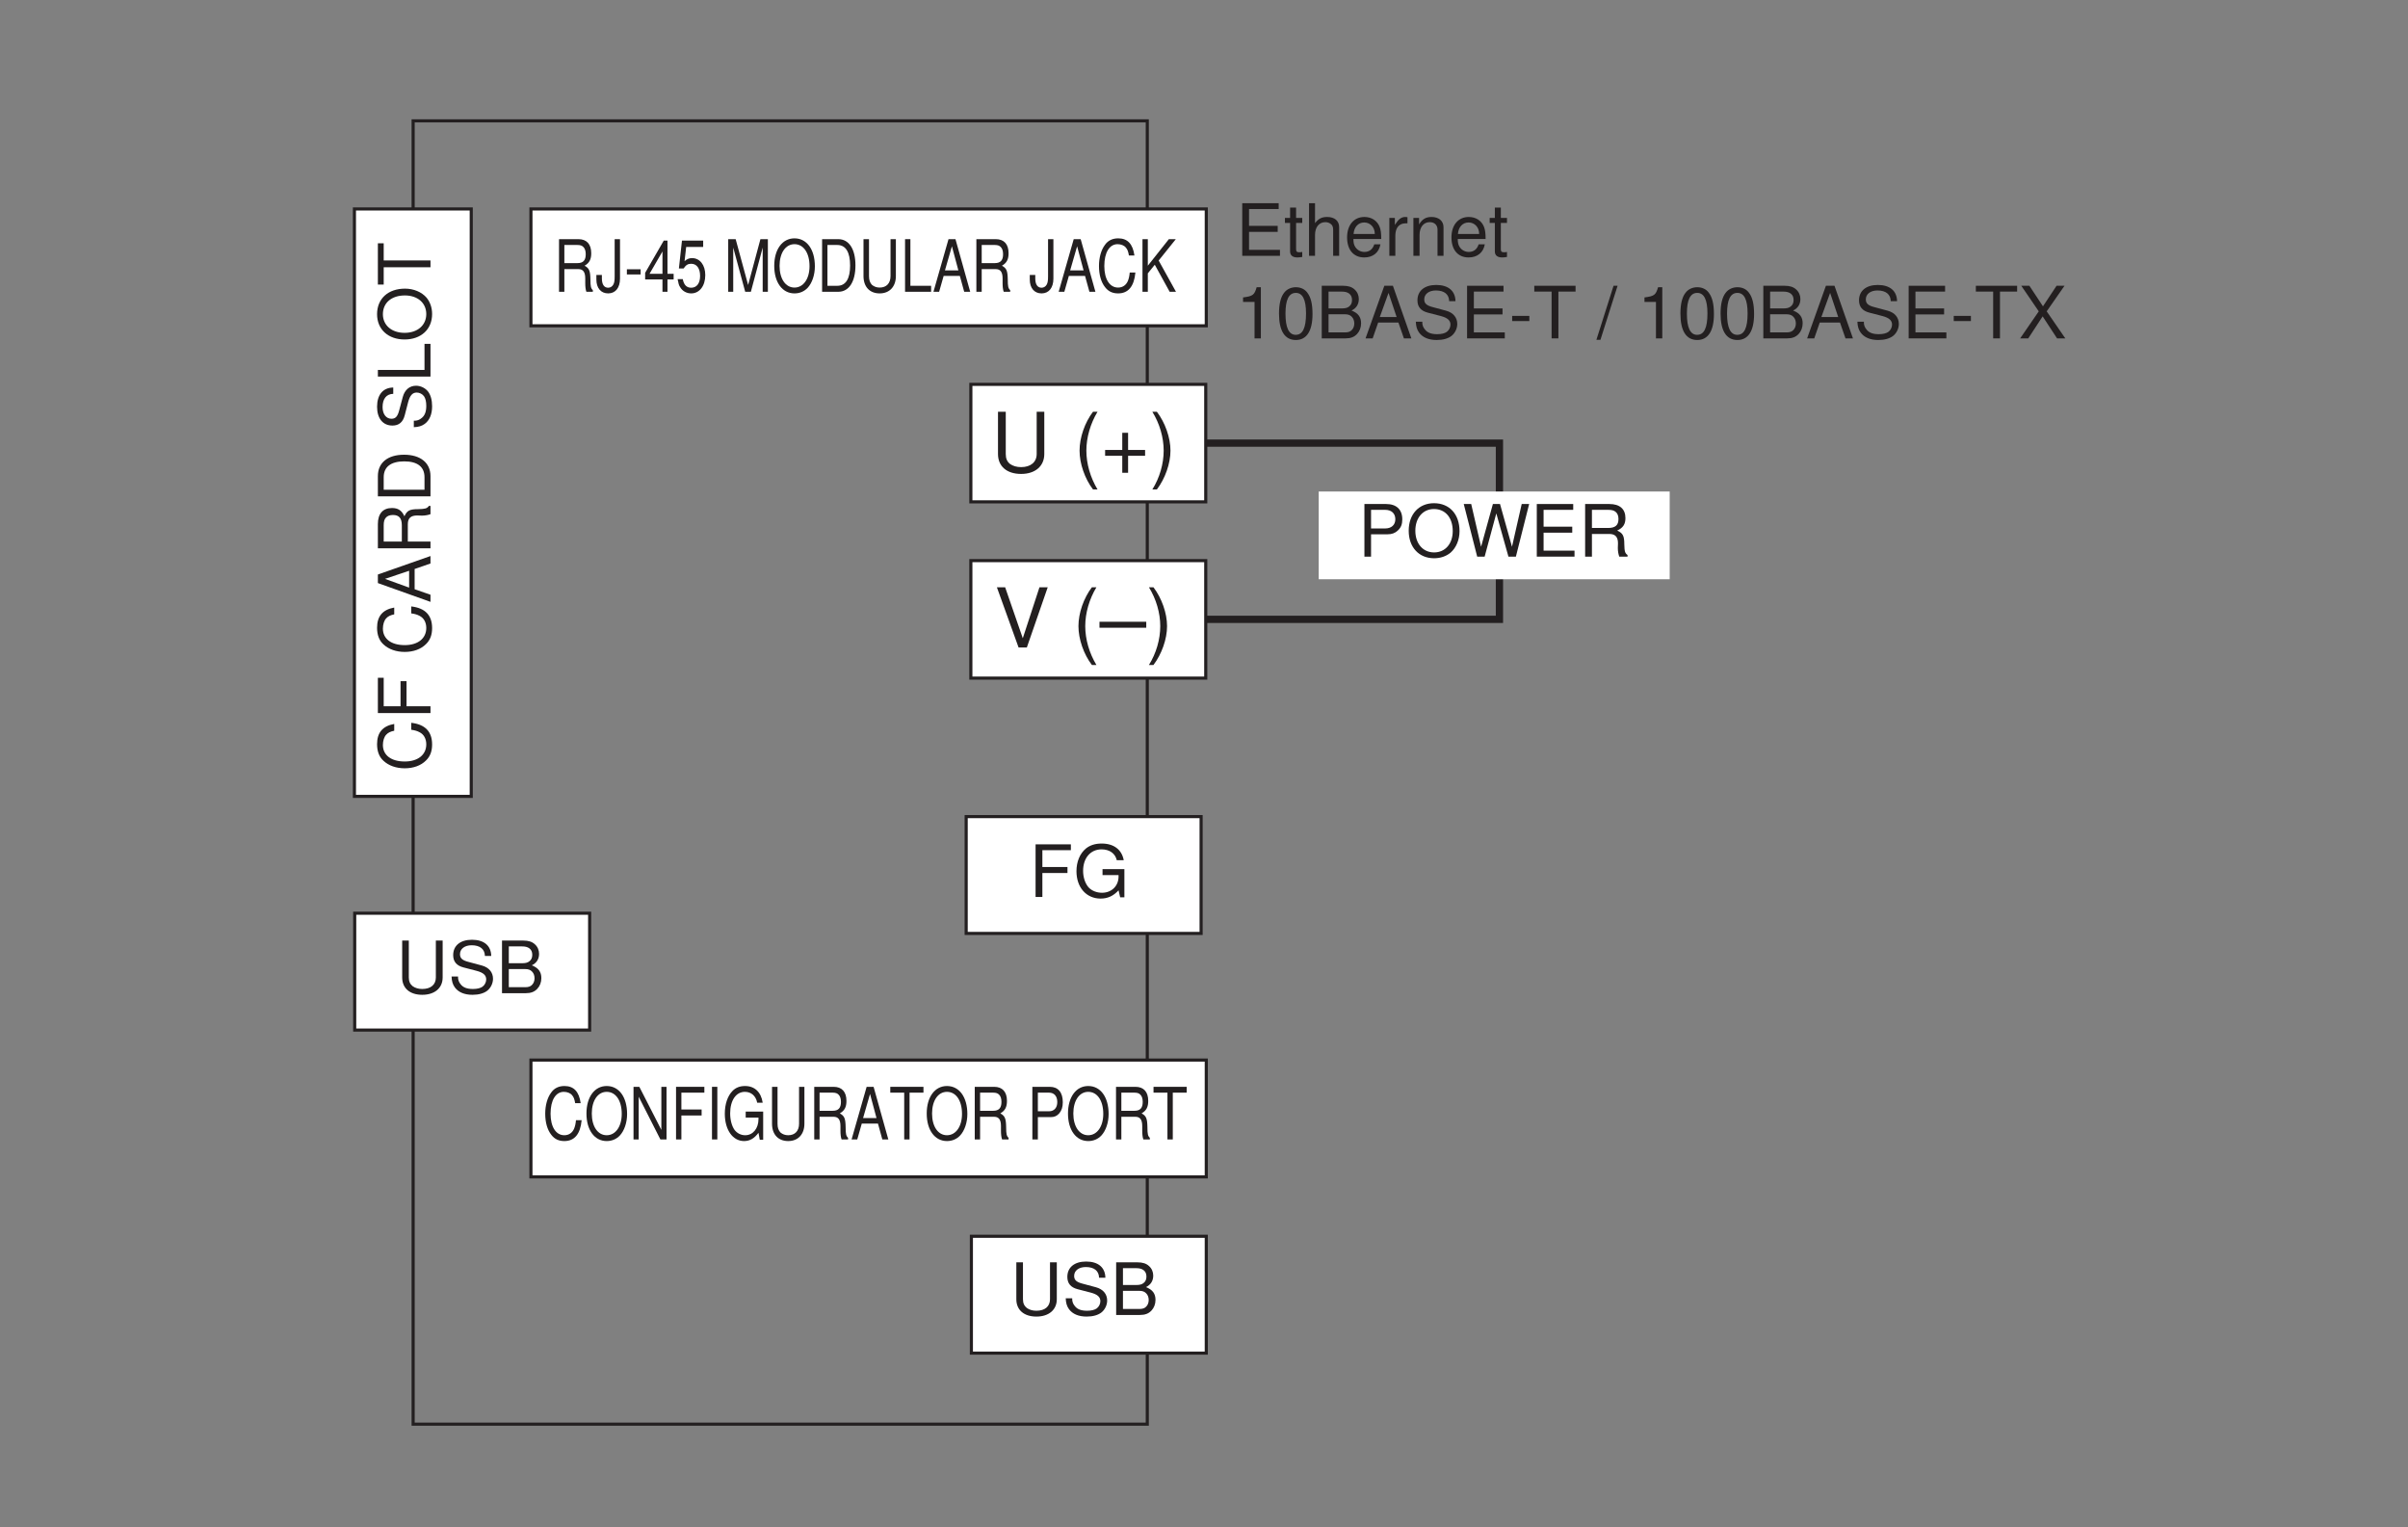 <?xml version="1.0" encoding="UTF-8"?>
<svg xmlns="http://www.w3.org/2000/svg" xmlns:xlink="http://www.w3.org/1999/xlink" width="232.44pt" height="147.4pt" viewBox="0 0 232.44 147.4" version="1.2">
<rect x="0" y="0" width="232.44" height="147.4" fill="#808080" stroke="none"/>
<defs>
<g>
<symbol overflow="visible" id="glyph0-0">
<path style="stroke:none;" d=""/>
</symbol>
<symbol overflow="visible" id="glyph0-1">
<path style="stroke:none;" d="M 1.031 -2.188 L 2.375 -2.188 C 2.844 -2.188 3.047 -1.906 3.047 -1.281 L 3.047 -0.828 C 3.047 -0.516 3.078 -0.203 3.156 0 L 3.781 0 L 3.781 -0.156 C 3.594 -0.328 3.547 -0.516 3.547 -1.188 C 3.531 -2.016 3.438 -2.266 2.984 -2.516 C 3.453 -2.781 3.625 -3.141 3.625 -3.719 C 3.625 -4.594 3.188 -5.078 2.391 -5.078 L 0.516 -5.078 L 0.516 0 L 1.031 0 Z M 1.031 -2.766 L 1.031 -4.516 L 2.297 -4.516 C 2.578 -4.516 2.75 -4.453 2.875 -4.312 C 3.016 -4.172 3.094 -3.938 3.094 -3.625 C 3.094 -3.031 2.844 -2.766 2.297 -2.766 Z M 1.031 -2.766 "/>
</symbol>
<symbol overflow="visible" id="glyph0-2">
<path style="stroke:none;" d="M 1.859 -5.078 L 1.859 -1.5 C 1.859 -1.094 1.828 -0.875 1.734 -0.703 C 1.625 -0.5 1.438 -0.391 1.234 -0.391 C 0.844 -0.391 0.625 -0.703 0.625 -1.297 L 0.625 -1.625 L 0.094 -1.625 L 0.094 -1.188 C 0.094 -0.359 0.531 0.156 1.234 0.156 C 1.938 0.156 2.375 -0.391 2.375 -1.266 L 2.375 -5.078 Z M 1.859 -5.078 "/>
</symbol>
<symbol overflow="visible" id="glyph0-3">
<path style="stroke:none;" d="M 1.578 -2.172 L 0.25 -2.172 L 0.25 -1.672 L 1.578 -1.672 Z M 1.578 -2.172 "/>
</symbol>
<symbol overflow="visible" id="glyph0-4">
<path style="stroke:none;" d="M 1.828 -1.188 L 1.828 0 L 2.312 0 L 2.312 -1.188 L 2.906 -1.188 L 2.906 -1.734 L 2.312 -1.734 L 2.312 -4.938 L 1.953 -4.938 L 0.156 -1.828 L 0.156 -1.188 Z M 1.828 -1.734 L 0.578 -1.734 L 1.828 -3.891 Z M 1.828 -1.734 "/>
</symbol>
<symbol overflow="visible" id="glyph0-5">
<path style="stroke:none;" d="M 2.656 -4.938 L 0.609 -4.938 L 0.312 -2.25 L 0.766 -2.25 C 1 -2.594 1.188 -2.703 1.5 -2.703 C 2.031 -2.703 2.359 -2.266 2.359 -1.531 C 2.359 -0.812 2.031 -0.391 1.5 -0.391 C 1.062 -0.391 0.797 -0.656 0.688 -1.219 L 0.188 -1.219 C 0.266 -0.812 0.312 -0.609 0.438 -0.438 C 0.656 -0.062 1.062 0.156 1.5 0.156 C 2.297 0.156 2.859 -0.562 2.859 -1.609 C 2.859 -2.578 2.344 -3.25 1.578 -3.25 C 1.312 -3.25 1.078 -3.156 0.859 -2.953 L 1.016 -4.328 L 2.656 -4.328 Z M 2.656 -4.938 "/>
</symbol>
<symbol overflow="visible" id="glyph0-6">
<path style="stroke:none;" d=""/>
</symbol>
<symbol overflow="visible" id="glyph0-7">
<path style="stroke:none;" d="M 2.609 0 L 3.75 -4.266 L 3.75 0 L 4.25 0 L 4.25 -5.078 L 3.531 -5.078 L 2.344 -0.656 L 1.141 -5.078 L 0.422 -5.078 L 0.422 0 L 0.906 0 L 0.906 -4.266 L 2.062 0 Z M 2.609 0 "/>
</symbol>
<symbol overflow="visible" id="glyph0-8">
<path style="stroke:none;" d="M 2.172 -5.156 C 1 -5.156 0.219 -4.094 0.219 -2.5 C 0.219 -0.906 1 0.156 2.172 0.156 C 2.672 0.156 3.109 -0.031 3.438 -0.375 C 3.875 -0.844 4.141 -1.625 4.141 -2.453 C 4.141 -4.094 3.359 -5.156 2.172 -5.156 Z M 2.172 -4.594 C 3.047 -4.594 3.625 -3.75 3.625 -2.469 C 3.625 -1.25 3.031 -0.406 2.172 -0.406 C 1.312 -0.406 0.734 -1.25 0.734 -2.5 C 0.734 -3.75 1.312 -4.594 2.172 -4.594 Z M 2.172 -4.594 "/>
</symbol>
<symbol overflow="visible" id="glyph0-9">
<path style="stroke:none;" d="M 0.5 0 L 2.062 0 C 3.094 0 3.719 -0.969 3.719 -2.547 C 3.719 -4.125 3.094 -5.078 2.062 -5.078 L 0.5 -5.078 Z M 1.016 -0.578 L 1.016 -4.516 L 1.969 -4.516 C 2.781 -4.516 3.203 -3.828 3.203 -2.531 C 3.203 -1.25 2.781 -0.578 1.969 -0.578 Z M 1.016 -0.578 "/>
</symbol>
<symbol overflow="visible" id="glyph0-10">
<path style="stroke:none;" d="M 3.078 -5.078 L 3.078 -1.516 C 3.078 -0.828 2.688 -0.406 2.031 -0.406 C 1.734 -0.406 1.484 -0.5 1.281 -0.672 C 1.094 -0.875 1 -1.125 1 -1.516 L 1 -5.078 L 0.469 -5.078 L 0.469 -1.516 C 0.469 -0.484 1.062 0.156 2.031 0.156 C 2.984 0.156 3.594 -0.5 3.594 -1.516 L 3.594 -5.078 Z M 3.078 -5.078 "/>
</symbol>
<symbol overflow="visible" id="glyph0-11">
<path style="stroke:none;" d="M 0.969 -5.078 L 0.453 -5.078 L 0.453 0 L 2.969 0 L 2.969 -0.578 L 0.969 -0.578 Z M 0.969 -5.078 "/>
</symbol>
<symbol overflow="visible" id="glyph0-12">
<path style="stroke:none;" d="M 2.641 -1.531 L 3.062 0 L 3.641 0 L 2.219 -5.078 L 1.547 -5.078 L 0.094 0 L 0.641 0 L 1.078 -1.531 Z M 2.5 -2.062 L 1.203 -2.062 L 1.875 -4.391 Z M 2.5 -2.062 "/>
</symbol>
<symbol overflow="visible" id="glyph0-13">
<path style="stroke:none;" d="M 3.688 -3.5 C 3.531 -4.625 3.016 -5.156 2.125 -5.156 C 1.578 -5.156 1.141 -4.953 0.844 -4.531 C 0.469 -4.031 0.266 -3.297 0.266 -2.484 C 0.266 -1.641 0.469 -0.922 0.859 -0.438 C 1.172 -0.031 1.578 0.156 2.109 0.156 C 3.094 0.156 3.656 -0.516 3.781 -1.859 L 3.234 -1.859 C 3.203 -1.5 3.141 -1.266 3.062 -1.062 C 2.891 -0.641 2.547 -0.406 2.109 -0.406 C 1.297 -0.406 0.781 -1.219 0.781 -2.484 C 0.781 -3.797 1.281 -4.594 2.062 -4.594 C 2.391 -4.594 2.703 -4.469 2.859 -4.266 C 3.016 -4.094 3.094 -3.875 3.156 -3.5 Z M 3.688 -3.5 "/>
</symbol>
<symbol overflow="visible" id="glyph0-14">
<path style="stroke:none;" d="M 0.953 -1.781 L 1.625 -2.609 L 3.062 0 L 3.672 0 L 2 -3.016 L 3.656 -5.078 L 2.984 -5.078 L 0.953 -2.516 L 0.953 -5.078 L 0.438 -5.078 L 0.438 0 L 0.953 0 Z M 0.953 -1.781 "/>
</symbol>
<symbol overflow="visible" id="glyph0-15">
<path style="stroke:none;" d="M 3.609 -5.078 L 3.109 -5.078 L 3.109 -0.922 L 0.984 -5.078 L 0.422 -5.078 L 0.422 0 L 0.922 0 L 0.922 -4.125 L 3.016 0 L 3.609 0 Z M 3.609 -5.078 "/>
</symbol>
<symbol overflow="visible" id="glyph0-16">
<path style="stroke:none;" d="M 1.016 -2.312 L 2.969 -2.312 L 2.969 -2.891 L 1.016 -2.891 L 1.016 -4.516 L 3.234 -4.516 L 3.234 -5.078 L 0.5 -5.078 L 0.5 0 L 1.016 0 Z M 1.016 -2.312 "/>
</symbol>
<symbol overflow="visible" id="glyph0-17">
<path style="stroke:none;" d="M 1.078 -5.078 L 0.562 -5.078 L 0.562 0 L 1.078 0 Z M 1.078 -5.078 "/>
</symbol>
<symbol overflow="visible" id="glyph0-18">
<path style="stroke:none;" d="M 3.953 -2.688 L 2.266 -2.688 L 2.266 -2.109 L 3.5 -2.109 L 3.5 -1.969 C 3.5 -1.062 2.969 -0.406 2.219 -0.406 C 1.812 -0.406 1.438 -0.594 1.188 -0.922 C 0.922 -1.297 0.766 -1.891 0.766 -2.516 C 0.766 -3.766 1.328 -4.594 2.188 -4.594 C 2.812 -4.594 3.25 -4.188 3.375 -3.547 L 3.906 -3.547 C 3.75 -4.578 3.125 -5.156 2.203 -5.156 C 1.703 -5.156 1.297 -5 0.984 -4.672 C 0.516 -4.188 0.25 -3.406 0.25 -2.484 C 0.25 -0.922 1.016 0.156 2.109 0.156 C 2.656 0.156 3.094 -0.094 3.5 -0.641 L 3.625 0.031 L 3.953 0.031 Z M 3.953 -2.688 "/>
</symbol>
<symbol overflow="visible" id="glyph0-19">
<path style="stroke:none;" d="M 1.969 -4.516 L 3.312 -4.516 L 3.312 -5.078 L 0.109 -5.078 L 0.109 -4.516 L 1.453 -4.516 L 1.453 0 L 1.969 0 Z M 1.969 -4.516 "/>
</symbol>
<symbol overflow="visible" id="glyph0-20">
<path style="stroke:none;" d="M 1.031 -2.156 L 2.297 -2.156 C 2.625 -2.156 2.875 -2.266 3.094 -2.516 C 3.328 -2.797 3.438 -3.125 3.438 -3.594 C 3.438 -4.547 2.984 -5.078 2.188 -5.078 L 0.5 -5.078 L 0.5 0 L 1.031 0 Z M 1.031 -2.719 L 1.031 -4.516 L 2.109 -4.516 C 2.609 -4.516 2.906 -4.172 2.906 -3.609 C 2.906 -3.062 2.609 -2.719 2.109 -2.719 Z M 1.031 -2.719 "/>
</symbol>
<symbol overflow="visible" id="glyph1-0">
<path style="stroke:none;" d=""/>
</symbol>
<symbol overflow="visible" id="glyph1-1">
<path style="stroke:none;" d="M 3.844 -5.078 L 3.844 -1.516 C 3.844 -0.828 3.359 -0.406 2.531 -0.406 C 2.156 -0.406 1.859 -0.5 1.609 -0.672 C 1.359 -0.875 1.234 -1.125 1.234 -1.516 L 1.234 -5.078 L 0.594 -5.078 L 0.594 -1.516 C 0.594 -0.484 1.328 0.156 2.531 0.156 C 3.734 0.156 4.5 -0.5 4.5 -1.516 L 4.5 -5.078 Z M 3.844 -5.078 "/>
</symbol>
<symbol overflow="visible" id="glyph1-2">
<path style="stroke:none;" d="M 4.156 -3.594 C 4.141 -4.578 3.469 -5.156 2.297 -5.156 C 1.172 -5.156 0.484 -4.594 0.484 -3.672 C 0.484 -3.047 0.812 -2.656 1.484 -2.484 L 2.75 -2.156 C 3.391 -1.984 3.672 -1.734 3.672 -1.328 C 3.672 -1.062 3.531 -0.781 3.312 -0.625 C 3.109 -0.484 2.797 -0.406 2.391 -0.406 C 1.828 -0.406 1.453 -0.547 1.219 -0.844 C 1.031 -1.062 0.938 -1.297 0.953 -1.609 L 0.328 -1.609 C 0.344 -1.156 0.438 -0.844 0.641 -0.562 C 0.984 -0.094 1.562 0.156 2.344 0.156 C 2.953 0.156 3.438 0.016 3.766 -0.234 C 4.109 -0.5 4.328 -0.953 4.328 -1.391 C 4.328 -2.016 3.938 -2.484 3.25 -2.672 L 1.969 -3.016 C 1.359 -3.172 1.141 -3.375 1.141 -3.766 C 1.141 -4.281 1.594 -4.625 2.266 -4.625 C 3.078 -4.625 3.531 -4.25 3.547 -3.594 Z M 4.156 -3.594 "/>
</symbol>
<symbol overflow="visible" id="glyph1-3">
<path style="stroke:none;" d="M 0.547 0 L 2.844 0 C 3.328 0 3.672 -0.125 3.953 -0.422 C 4.203 -0.688 4.344 -1.047 4.344 -1.453 C 4.344 -2.062 4.062 -2.438 3.422 -2.688 C 3.875 -2.906 4.125 -3.281 4.125 -3.797 C 4.125 -4.156 3.984 -4.484 3.719 -4.719 C 3.453 -4.969 3.094 -5.078 2.609 -5.078 L 0.547 -5.078 Z M 1.203 -2.891 L 1.203 -4.516 L 2.453 -4.516 C 2.812 -4.516 3.016 -4.453 3.188 -4.328 C 3.375 -4.188 3.469 -3.984 3.469 -3.703 C 3.469 -3.422 3.375 -3.219 3.188 -3.078 C 3.016 -2.938 2.812 -2.891 2.453 -2.891 Z M 1.203 -0.578 L 1.203 -2.328 L 2.781 -2.328 C 3.094 -2.328 3.297 -2.25 3.453 -2.078 C 3.609 -1.922 3.688 -1.688 3.688 -1.438 C 3.688 -1.203 3.609 -0.969 3.453 -0.812 C 3.297 -0.641 3.094 -0.578 2.781 -0.578 Z M 1.203 -0.578 "/>
</symbol>
<symbol overflow="visible" id="glyph1-4">
<path style="stroke:none;" d="M 1.281 -2.312 L 4.047 -2.312 L 4.047 -2.891 L 1.281 -2.891 L 1.281 -4.516 L 4.141 -4.516 L 4.141 -5.078 L 0.625 -5.078 L 0.625 0 L 4.266 0 L 4.266 -0.578 L 1.281 -0.578 Z M 1.281 -2.312 "/>
</symbol>
<symbol overflow="visible" id="glyph1-5">
<path style="stroke:none;" d="M 1.766 -3.656 L 1.172 -3.656 L 1.172 -4.656 L 0.594 -4.656 L 0.594 -3.656 L 0.094 -3.656 L 0.094 -3.172 L 0.594 -3.172 L 0.594 -0.422 C 0.594 -0.047 0.844 0.156 1.297 0.156 C 1.438 0.156 1.578 0.141 1.766 0.109 L 1.766 -0.375 C 1.688 -0.359 1.609 -0.344 1.484 -0.344 C 1.234 -0.344 1.172 -0.422 1.172 -0.672 L 1.172 -3.172 L 1.766 -3.172 Z M 1.766 -3.656 "/>
</symbol>
<symbol overflow="visible" id="glyph1-6">
<path style="stroke:none;" d="M 0.484 -5.078 L 0.484 0 L 1.062 0 L 1.062 -2.016 C 1.062 -2.766 1.453 -3.25 2.062 -3.25 C 2.25 -3.25 2.438 -3.188 2.578 -3.078 C 2.734 -2.969 2.812 -2.781 2.812 -2.531 L 2.812 0 L 3.391 0 L 3.391 -2.766 C 3.391 -3.375 2.953 -3.75 2.234 -3.75 C 1.719 -3.75 1.406 -3.594 1.062 -3.156 L 1.062 -5.078 Z M 0.484 -5.078 "/>
</symbol>
<symbol overflow="visible" id="glyph1-7">
<path style="stroke:none;" d="M 3.578 -1.625 C 3.578 -2.188 3.531 -2.516 3.422 -2.797 C 3.188 -3.391 2.641 -3.75 1.953 -3.75 C 0.938 -3.75 0.281 -2.969 0.281 -1.781 C 0.281 -0.578 0.906 0.156 1.938 0.156 C 2.781 0.156 3.359 -0.312 3.5 -1.109 L 2.906 -1.109 C 2.75 -0.625 2.422 -0.375 1.953 -0.375 C 1.594 -0.375 1.281 -0.547 1.078 -0.844 C 0.938 -1.062 0.891 -1.266 0.891 -1.625 Z M 0.906 -2.109 C 0.953 -2.781 1.359 -3.219 1.938 -3.219 C 2.516 -3.219 2.953 -2.75 2.953 -2.141 C 2.953 -2.125 2.953 -2.125 2.953 -2.109 Z M 0.906 -2.109 "/>
</symbol>
<symbol overflow="visible" id="glyph1-8">
<path style="stroke:none;" d="M 0.484 -3.656 L 0.484 0 L 1.062 0 L 1.062 -1.891 C 1.062 -2.422 1.203 -2.766 1.484 -2.969 C 1.656 -3.094 1.828 -3.141 2.234 -3.141 L 2.234 -3.734 C 2.141 -3.75 2.094 -3.75 2.016 -3.75 C 1.641 -3.75 1.359 -3.531 1.016 -2.984 L 1.016 -3.656 Z M 0.484 -3.656 "/>
</symbol>
<symbol overflow="visible" id="glyph1-9">
<path style="stroke:none;" d="M 0.484 -3.656 L 0.484 0 L 1.078 0 L 1.078 -2.016 C 1.078 -2.766 1.469 -3.25 2.062 -3.25 C 2.516 -3.25 2.812 -2.969 2.812 -2.531 L 2.812 0 L 3.391 0 L 3.391 -2.766 C 3.391 -3.359 2.938 -3.75 2.234 -3.75 C 1.688 -3.75 1.344 -3.547 1.031 -3.031 L 1.031 -3.656 Z M 0.484 -3.656 "/>
</symbol>
<symbol overflow="visible" id="glyph1-10">
<path style="stroke:none;" d="M 1.812 -3.516 L 1.812 0 L 2.422 0 L 2.422 -4.938 L 2.016 -4.938 C 1.797 -4.188 1.656 -4.078 0.703 -3.953 L 0.703 -3.516 Z M 1.812 -3.516 "/>
</symbol>
<symbol overflow="visible" id="glyph1-11">
<path style="stroke:none;" d="M 1.922 -4.938 C 1.453 -4.938 1.031 -4.734 0.781 -4.391 C 0.453 -3.969 0.297 -3.297 0.297 -2.391 C 0.297 -0.719 0.859 0.156 1.922 0.156 C 2.969 0.156 3.531 -0.719 3.531 -2.344 C 3.531 -3.312 3.375 -3.953 3.047 -4.391 C 2.797 -4.75 2.391 -4.938 1.922 -4.938 Z M 1.922 -4.391 C 2.578 -4.391 2.906 -3.734 2.906 -2.406 C 2.906 -1 2.578 -0.344 1.906 -0.344 C 1.25 -0.344 0.922 -1.031 0.922 -2.391 C 0.922 -3.734 1.25 -4.391 1.922 -4.391 Z M 1.922 -4.391 "/>
</symbol>
<symbol overflow="visible" id="glyph1-12">
<path style="stroke:none;" d="M 3.297 -1.531 L 3.828 0 L 4.547 0 L 2.766 -5.078 L 1.938 -5.078 L 0.125 0 L 0.812 0 L 1.344 -1.531 Z M 3.125 -2.062 L 1.5 -2.062 L 2.344 -4.391 Z M 3.125 -2.062 "/>
</symbol>
<symbol overflow="visible" id="glyph1-13">
<path style="stroke:none;" d="M 1.984 -2.172 L 0.328 -2.172 L 0.328 -1.672 L 1.984 -1.672 Z M 1.984 -2.172 "/>
</symbol>
<symbol overflow="visible" id="glyph1-14">
<path style="stroke:none;" d="M 2.469 -4.516 L 4.125 -4.516 L 4.125 -5.078 L 0.141 -5.078 L 0.141 -4.516 L 1.812 -4.516 L 1.812 0 L 2.469 0 Z M 2.469 -4.516 "/>
</symbol>
<symbol overflow="visible" id="glyph1-15">
<path style="stroke:none;" d=""/>
</symbol>
<symbol overflow="visible" id="glyph1-16">
<path style="stroke:none;" d="M 1.594 -5.078 L -0.062 0.141 L 0.328 0.141 L 1.984 -5.078 Z M 1.594 -5.078 "/>
</symbol>
<symbol overflow="visible" id="glyph1-17">
<path style="stroke:none;" d="M 2.719 -2.609 L 4.438 -5.078 L 3.672 -5.078 L 2.359 -3.094 L 1.047 -5.078 L 0.266 -5.078 L 1.953 -2.609 L 0.156 0 L 0.938 0 L 2.328 -2.125 L 3.719 0 L 4.516 0 Z M 2.719 -2.609 "/>
</symbol>
<symbol overflow="visible" id="glyph1-18">
<path style="stroke:none;" d="M 1.281 -2.156 L 2.875 -2.156 C 3.281 -2.156 3.594 -2.266 3.859 -2.516 C 4.172 -2.797 4.297 -3.125 4.297 -3.594 C 4.297 -4.547 3.734 -5.078 2.734 -5.078 L 0.641 -5.078 L 0.641 0 L 1.281 0 Z M 1.281 -2.719 L 1.281 -4.516 L 2.641 -4.516 C 3.25 -4.516 3.625 -4.172 3.625 -3.609 C 3.625 -3.062 3.25 -2.719 2.641 -2.719 Z M 1.281 -2.719 "/>
</symbol>
<symbol overflow="visible" id="glyph1-19">
<path style="stroke:none;" d="M 2.703 -5.156 C 1.25 -5.156 0.266 -4.094 0.266 -2.5 C 0.266 -0.906 1.25 0.156 2.719 0.156 C 3.328 0.156 3.875 -0.031 4.297 -0.375 C 4.844 -0.844 5.172 -1.625 5.172 -2.453 C 5.172 -4.094 4.203 -5.156 2.703 -5.156 Z M 2.703 -4.594 C 3.812 -4.594 4.516 -3.75 4.516 -2.469 C 4.516 -1.25 3.797 -0.406 2.719 -0.406 C 1.641 -0.406 0.906 -1.25 0.906 -2.5 C 0.906 -3.75 1.641 -4.594 2.703 -4.594 Z M 2.703 -4.594 "/>
</symbol>
<symbol overflow="visible" id="glyph1-20">
<path style="stroke:none;" d="M 5.188 0 L 6.469 -5.078 L 5.75 -5.078 L 4.812 -0.953 L 3.656 -5.078 L 2.969 -5.078 L 1.828 -0.953 L 0.875 -5.078 L 0.156 -5.078 L 1.453 0 L 2.172 0 L 3.297 -4.172 L 4.469 0 Z M 5.188 0 "/>
</symbol>
<symbol overflow="visible" id="glyph1-21">
<path style="stroke:none;" d="M 1.297 -2.188 L 2.969 -2.188 C 3.547 -2.188 3.812 -1.906 3.812 -1.281 L 3.797 -0.828 C 3.797 -0.516 3.859 -0.203 3.938 0 L 4.734 0 L 4.734 -0.156 C 4.484 -0.328 4.438 -0.516 4.422 -1.188 C 4.422 -2.016 4.281 -2.266 3.734 -2.516 C 4.312 -2.781 4.531 -3.141 4.531 -3.719 C 4.531 -4.594 3.984 -5.078 2.984 -5.078 L 0.641 -5.078 L 0.641 0 L 1.297 0 Z M 1.297 -2.766 L 1.297 -4.516 L 2.859 -4.516 C 3.219 -4.516 3.438 -4.453 3.594 -4.312 C 3.766 -4.172 3.859 -3.938 3.859 -3.625 C 3.859 -3.031 3.547 -2.766 2.859 -2.766 Z M 1.297 -2.766 "/>
</symbol>
<symbol overflow="visible" id="glyph1-22">
<path style="stroke:none;" d="M 1.281 -2.312 L 3.703 -2.312 L 3.703 -2.891 L 1.281 -2.891 L 1.281 -4.516 L 4.031 -4.516 L 4.031 -5.078 L 0.625 -5.078 L 0.625 0 L 1.281 0 Z M 1.281 -2.312 "/>
</symbol>
<symbol overflow="visible" id="glyph1-23">
<path style="stroke:none;" d="M 4.938 -2.688 L 2.828 -2.688 L 2.828 -2.109 L 4.375 -2.109 L 4.375 -1.969 C 4.375 -1.062 3.703 -0.406 2.781 -0.406 C 2.266 -0.406 1.797 -0.594 1.484 -0.922 C 1.156 -1.297 0.953 -1.891 0.953 -2.516 C 0.953 -3.766 1.672 -4.594 2.734 -4.594 C 3.516 -4.594 4.062 -4.188 4.203 -3.547 L 4.875 -3.547 C 4.688 -4.578 3.906 -5.156 2.75 -5.156 C 2.125 -5.156 1.625 -5 1.219 -4.672 C 0.641 -4.188 0.312 -3.406 0.312 -2.484 C 0.312 -0.922 1.266 0.156 2.641 0.156 C 3.328 0.156 3.875 -0.094 4.375 -0.641 L 4.531 0.031 L 4.938 0.031 Z M 4.938 -2.688 "/>
</symbol>
<symbol overflow="visible" id="glyph2-0">
<path style="stroke:none;" d=""/>
</symbol>
<symbol overflow="visible" id="glyph2-1">
<path style="stroke:none;" d="M -3.5 -4.609 C -4.625 -4.406 -5.156 -3.766 -5.156 -2.656 C -5.156 -1.969 -4.953 -1.422 -4.531 -1.047 C -4.031 -0.578 -3.297 -0.328 -2.484 -0.328 C -1.641 -0.328 -0.922 -0.594 -0.438 -1.078 C -0.031 -1.469 0.156 -1.969 0.156 -2.625 C 0.156 -3.875 -0.516 -4.562 -1.859 -4.719 L -1.859 -4.047 C -1.5 -4 -1.266 -3.922 -1.062 -3.812 C -0.641 -3.609 -0.406 -3.172 -0.406 -2.641 C -0.406 -1.625 -1.219 -0.984 -2.484 -0.984 C -3.797 -0.984 -4.594 -1.594 -4.594 -2.578 C -4.594 -2.984 -4.469 -3.375 -4.266 -3.578 C -4.094 -3.766 -3.875 -3.875 -3.5 -3.953 Z M -3.5 -4.609 "/>
</symbol>
<symbol overflow="visible" id="glyph2-2">
<path style="stroke:none;" d="M -2.312 -1.281 L -2.312 -3.703 L -2.891 -3.703 L -2.891 -1.281 L -4.516 -1.281 L -4.516 -4.031 L -5.078 -4.031 L -5.078 -0.625 L 0 -0.625 L 0 -1.281 Z M -2.312 -1.281 "/>
</symbol>
<symbol overflow="visible" id="glyph2-3">
<path style="stroke:none;" d=""/>
</symbol>
<symbol overflow="visible" id="glyph2-4">
<path style="stroke:none;" d="M -1.531 -3.297 L 0 -3.828 L 0 -4.547 L -5.078 -2.766 L -5.078 -1.938 L 0 -0.125 L 0 -0.812 L -1.531 -1.344 Z M -2.062 -3.125 L -2.062 -1.5 L -4.391 -2.344 Z M -2.062 -3.125 "/>
</symbol>
<symbol overflow="visible" id="glyph2-5">
<path style="stroke:none;" d="M -2.188 -1.297 L -2.188 -2.969 C -2.188 -3.547 -1.906 -3.812 -1.281 -3.812 L -0.828 -3.797 C -0.516 -3.797 -0.203 -3.859 0 -3.938 L 0 -4.734 L -0.156 -4.734 C -0.328 -4.484 -0.516 -4.438 -1.188 -4.422 C -2.016 -4.422 -2.266 -4.281 -2.516 -3.734 C -2.781 -4.312 -3.141 -4.531 -3.719 -4.531 C -4.594 -4.531 -5.078 -3.984 -5.078 -2.984 L -5.078 -0.641 L 0 -0.641 L 0 -1.297 Z M -2.766 -1.297 L -4.516 -1.297 L -4.516 -2.859 C -4.516 -3.219 -4.453 -3.438 -4.312 -3.594 C -4.172 -3.766 -3.938 -3.859 -3.625 -3.859 C -3.031 -3.859 -2.766 -3.547 -2.766 -2.859 Z M -2.766 -1.297 "/>
</symbol>
<symbol overflow="visible" id="glyph2-6">
<path style="stroke:none;" d="M 0 -0.625 L 0 -2.578 C 0 -3.859 -0.969 -4.641 -2.547 -4.641 C -4.125 -4.641 -5.078 -3.875 -5.078 -2.578 L -5.078 -0.625 Z M -0.578 -1.266 L -4.516 -1.266 L -4.516 -2.469 C -4.516 -3.469 -3.828 -4 -2.531 -4 C -1.25 -4 -0.578 -3.469 -0.578 -2.469 Z M -0.578 -1.266 "/>
</symbol>
<symbol overflow="visible" id="glyph2-7">
<path style="stroke:none;" d="M -3.594 -4.156 C -4.578 -4.141 -5.156 -3.469 -5.156 -2.297 C -5.156 -1.172 -4.594 -0.484 -3.672 -0.484 C -3.047 -0.484 -2.656 -0.812 -2.484 -1.484 L -2.156 -2.75 C -1.984 -3.391 -1.734 -3.672 -1.328 -3.672 C -1.062 -3.672 -0.781 -3.531 -0.625 -3.312 C -0.484 -3.109 -0.406 -2.797 -0.406 -2.391 C -0.406 -1.828 -0.547 -1.453 -0.844 -1.219 C -1.062 -1.031 -1.297 -0.938 -1.609 -0.953 L -1.609 -0.328 C -1.156 -0.344 -0.844 -0.438 -0.562 -0.641 C -0.094 -0.984 0.156 -1.562 0.156 -2.344 C 0.156 -2.953 0.016 -3.438 -0.234 -3.766 C -0.5 -4.109 -0.953 -4.328 -1.391 -4.328 C -2.016 -4.328 -2.484 -3.938 -2.672 -3.25 L -3.016 -1.969 C -3.172 -1.359 -3.375 -1.141 -3.766 -1.141 C -4.281 -1.141 -4.625 -1.594 -4.625 -2.266 C -4.625 -3.078 -4.25 -3.531 -3.594 -3.547 Z M -3.594 -4.156 "/>
</symbol>
<symbol overflow="visible" id="glyph2-8">
<path style="stroke:none;" d="M -5.078 -1.203 L -5.078 -0.562 L 0 -0.562 L 0 -3.719 L -0.578 -3.719 L -0.578 -1.203 Z M -5.078 -1.203 "/>
</symbol>
<symbol overflow="visible" id="glyph2-9">
<path style="stroke:none;" d="M -5.156 -2.703 C -5.156 -1.25 -4.094 -0.266 -2.5 -0.266 C -0.906 -0.266 0.156 -1.25 0.156 -2.719 C 0.156 -3.328 -0.031 -3.875 -0.375 -4.297 C -0.844 -4.844 -1.625 -5.172 -2.453 -5.172 C -4.094 -5.172 -5.156 -4.203 -5.156 -2.703 Z M -4.594 -2.703 C -4.594 -3.812 -3.75 -4.516 -2.469 -4.516 C -1.25 -4.516 -0.406 -3.797 -0.406 -2.719 C -0.406 -1.641 -1.25 -0.906 -2.5 -0.906 C -3.75 -0.906 -4.594 -1.641 -4.594 -2.703 Z M -4.594 -2.703 "/>
</symbol>
<symbol overflow="visible" id="glyph2-10">
<path style="stroke:none;" d="M -4.516 -2.469 L -4.516 -4.125 L -5.078 -4.125 L -5.078 -0.141 L -4.516 -0.141 L -4.516 -1.812 L 0 -1.812 L 0 -2.469 Z M -4.516 -2.469 "/>
</symbol>
<symbol overflow="visible" id="glyph3-0">
<path style="stroke:none;" d=""/>
</symbol>
<symbol overflow="visible" id="glyph3-1">
<path style="stroke:none;" d="M 4.406 -5.812 L 4.406 -1.734 C 4.406 -0.953 3.828 -0.469 2.906 -0.469 C 2.469 -0.469 2.125 -0.578 1.844 -0.766 C 1.547 -1 1.422 -1.297 1.422 -1.734 L 1.422 -5.812 L 0.672 -5.812 L 0.672 -1.734 C 0.672 -0.547 1.516 0.188 2.906 0.188 C 4.266 0.188 5.141 -0.562 5.141 -1.734 L 5.141 -5.812 Z M 4.406 -5.812 "/>
</symbol>
<symbol overflow="visible" id="glyph3-2">
<path style="stroke:none;" d=""/>
</symbol>
<symbol overflow="visible" id="glyph3-3">
<path style="stroke:none;" d="M 1.875 -5.812 C 1.078 -4.766 0.578 -3.312 0.578 -2.062 C 0.578 -0.812 1.078 0.641 1.875 1.688 L 2.312 1.688 C 1.625 0.547 1.234 -0.781 1.234 -2.062 C 1.234 -3.328 1.625 -4.672 2.312 -5.812 Z M 1.875 -5.812 "/>
</symbol>
<symbol overflow="visible" id="glyph3-4">
<path style="stroke:none;" d="M 4.25 -2.125 L 2.609 -2.125 L 2.609 -3.781 L 2.047 -3.781 L 2.047 -2.125 L 0.391 -2.125 L 0.391 -1.562 L 2.047 -1.562 L 2.047 0.078 L 2.609 0.078 L 2.609 -1.562 L 4.25 -1.562 Z M 4.25 -2.125 "/>
</symbol>
<symbol overflow="visible" id="glyph3-5">
<path style="stroke:none;" d="M 0.734 1.688 C 1.531 0.641 2.047 -0.812 2.047 -2.062 C 2.047 -3.312 1.531 -4.766 0.734 -5.812 L 0.297 -5.812 C 1 -4.672 1.391 -3.328 1.391 -2.062 C 1.391 -0.781 1 0.562 0.297 1.688 Z M 0.734 1.688 "/>
</symbol>
<symbol overflow="visible" id="glyph3-6">
<path style="stroke:none;" d="M 3.125 0 L 5.141 -5.812 L 4.344 -5.812 L 2.734 -0.891 L 1.031 -5.812 L 0.234 -5.812 L 2.328 0 Z M 3.125 0 "/>
</symbol>
<symbol overflow="visible" id="glyph3-7">
<path style="stroke:none;" d="M 4.469 -2.484 L -0.047 -2.484 L -0.047 -1.906 L 4.469 -1.906 Z M 4.469 -2.484 "/>
</symbol>
</g>
</defs>
<g id="surface1">
<path style="fill:none;stroke-width:7;stroke-linecap:butt;stroke-linejoin:miter;stroke:rgb(13.73%,12.16%,12.549%);stroke-opacity:1;stroke-miterlimit:4;" d="M 1161.967 870.303 L 1445.46 870.303 L 1445.46 1040.367 L 1161.967 1040.367 " transform="matrix(0.1,0,0,-0.1,0.192,146.802)"/>
<path style="fill:none;stroke-width:3;stroke-linecap:butt;stroke-linejoin:miter;stroke:rgb(13.73%,12.16%,12.549%);stroke-opacity:1;stroke-miterlimit:4;" d="M 396.873 93.599 L 1105.528 93.599 L 1105.528 1351.394 L 396.873 1351.394 Z M 396.873 93.599 " transform="matrix(0.1,0,0,-0.1,0.192,146.802)"/>
<path style="fill-rule:nonzero;fill:rgb(100%,100%,100%);fill-opacity:1;stroke-width:3;stroke-linecap:butt;stroke-linejoin:miter;stroke:rgb(13.73%,12.16%,12.549%);stroke-opacity:1;stroke-miterlimit:4;" d="M 510.577 1153.6 L 1162.477 1153.6 L 1162.477 1266.361 L 510.577 1266.361 Z M 510.577 1153.6 " transform="matrix(0.1,0,0,-0.1,0.192,146.802)"/>
<g style="fill:rgb(13.73%,12.16%,12.549%);fill-opacity:1;">
  <use xlink:href="#glyph0-1" x="53.446" y="28.159"/>
  <use xlink:href="#glyph0-2" x="57.473" y="28.159"/>
  <use xlink:href="#glyph0-3" x="60.262" y="28.159"/>
  <use xlink:href="#glyph0-4" x="62.119" y="28.159"/>
  <use xlink:href="#glyph0-5" x="65.22" y="28.159"/>
  <use xlink:href="#glyph0-6" x="68.321" y="28.159"/>
  <use xlink:href="#glyph0-7" x="69.871" y="28.159"/>
  <use xlink:href="#glyph0-8" x="74.517" y="28.159"/>
  <use xlink:href="#glyph0-9" x="78.856" y="28.159"/>
  <use xlink:href="#glyph0-10" x="82.883" y="28.159"/>
  <use xlink:href="#glyph0-11" x="86.91" y="28.159"/>
  <use xlink:href="#glyph0-12" x="90.011" y="28.159"/>
  <use xlink:href="#glyph0-1" x="93.731" y="28.159"/>
  <use xlink:href="#glyph0-6" x="97.758" y="28.159"/>
  <use xlink:href="#glyph0-2" x="99.308" y="28.159"/>
  <use xlink:href="#glyph0-12" x="102.097" y="28.159"/>
  <use xlink:href="#glyph0-13" x="105.817" y="28.159"/>
  <use xlink:href="#glyph0-14" x="109.844" y="28.159"/>
</g>
<path style="fill-rule:nonzero;fill:rgb(100%,100%,100%);fill-opacity:1;stroke-width:3;stroke-linecap:butt;stroke-linejoin:miter;stroke:rgb(13.73%,12.16%,12.549%);stroke-opacity:1;stroke-miterlimit:4;" d="M 510.577 332.223 L 1162.477 332.223 L 1162.477 444.985 L 510.577 444.985 Z M 510.577 332.223 " transform="matrix(0.1,0,0,-0.1,0.192,146.802)"/>
<g style="fill:rgb(13.73%,12.16%,12.549%);fill-opacity:1;">
  <use xlink:href="#glyph0-13" x="52.364" y="109.965"/>
  <use xlink:href="#glyph0-8" x="56.391" y="109.965"/>
  <use xlink:href="#glyph0-15" x="60.73" y="109.965"/>
  <use xlink:href="#glyph0-16" x="64.757" y="109.965"/>
  <use xlink:href="#glyph0-17" x="68.165" y="109.965"/>
  <use xlink:href="#glyph0-18" x="69.715" y="109.965"/>
  <use xlink:href="#glyph0-10" x="74.054" y="109.965"/>
  <use xlink:href="#glyph0-1" x="78.081" y="109.965"/>
  <use xlink:href="#glyph0-12" x="82.108" y="109.965"/>
  <use xlink:href="#glyph0-19" x="85.828" y="109.965"/>
  <use xlink:href="#glyph0-8" x="89.236" y="109.965"/>
  <use xlink:href="#glyph0-1" x="93.575" y="109.965"/>
  <use xlink:href="#glyph0-6" x="97.602" y="109.965"/>
  <use xlink:href="#glyph0-20" x="99.152" y="109.965"/>
  <use xlink:href="#glyph0-8" x="102.872" y="109.965"/>
  <use xlink:href="#glyph0-1" x="107.211" y="109.965"/>
  <use xlink:href="#glyph0-19" x="111.238" y="109.965"/>
</g>
<path style="fill-rule:nonzero;fill:rgb(100%,100%,100%);fill-opacity:1;stroke-width:3;stroke-linecap:butt;stroke-linejoin:miter;stroke:rgb(13.73%,12.16%,12.549%);stroke-opacity:1;stroke-miterlimit:4;" d="M 935.738 162.158 L 1162.477 162.158 L 1162.477 274.92 L 935.738 274.92 Z M 935.738 162.158 " transform="matrix(0.1,0,0,-0.1,0.192,146.802)"/>
<g style="fill:rgb(13.73%,12.16%,12.549%);fill-opacity:1;">
  <use xlink:href="#glyph1-1" x="97.511" y="126.903"/>
  <use xlink:href="#glyph1-2" x="102.544" y="126.903"/>
  <use xlink:href="#glyph1-3" x="107.194" y="126.903"/>
</g>
<path style="fill-rule:nonzero;fill:rgb(100%,100%,100%);fill-opacity:1;stroke-width:3;stroke-linecap:butt;stroke-linejoin:miter;stroke:rgb(13.73%,12.16%,12.549%);stroke-opacity:1;stroke-miterlimit:4;" d="M 340.473 473.93 L 567.252 473.93 L 567.252 586.692 L 340.473 586.692 Z M 340.473 473.93 " transform="matrix(0.1,0,0,-0.1,0.192,146.802)"/>
<g style="fill:rgb(13.73%,12.16%,12.549%);fill-opacity:1;">
  <use xlink:href="#glyph1-1" x="38.228" y="95.85"/>
  <use xlink:href="#glyph1-2" x="43.261" y="95.85"/>
  <use xlink:href="#glyph1-3" x="47.911" y="95.85"/>
</g>
<path style="fill-rule:nonzero;fill:rgb(100%,100%,100%);fill-opacity:1;stroke-width:3;stroke-linecap:butt;stroke-linejoin:miter;stroke:rgb(13.73%,12.16%,12.549%);stroke-opacity:1;stroke-miterlimit:4;" d="M 340.198 699.454 L 452.96 699.454 L 452.96 1266.361 L 340.198 1266.361 Z M 340.198 699.454 " transform="matrix(0.1,0,0,-0.1,0.192,146.802)"/>
<g style="fill:rgb(13.73%,12.16%,12.549%);fill-opacity:1;">
  <use xlink:href="#glyph2-1" x="41.554" y="74.474"/>
  <use xlink:href="#glyph2-2" x="41.554" y="69.441"/>
  <use xlink:href="#glyph2-3" x="41.554" y="65.181"/>
  <use xlink:href="#glyph2-1" x="41.554" y="63.243"/>
  <use xlink:href="#glyph2-4" x="41.554" y="58.209"/>
  <use xlink:href="#glyph2-5" x="41.554" y="53.559"/>
  <use xlink:href="#glyph2-6" x="41.554" y="48.526"/>
  <use xlink:href="#glyph2-3" x="41.554" y="43.492"/>
  <use xlink:href="#glyph2-7" x="41.554" y="41.554"/>
  <use xlink:href="#glyph2-8" x="41.554" y="36.904"/>
  <use xlink:href="#glyph2-9" x="41.554" y="33.028"/>
  <use xlink:href="#glyph2-10" x="41.554" y="27.604"/>
</g>
<g style="fill:rgb(13.73%,12.16%,12.549%);fill-opacity:1;">
  <use xlink:href="#glyph1-4" x="119.287" y="24.689"/>
  <use xlink:href="#glyph1-5" x="123.937" y="24.689"/>
  <use xlink:href="#glyph1-6" x="125.875" y="24.689"/>
  <use xlink:href="#glyph1-7" x="129.751" y="24.689"/>
  <use xlink:href="#glyph1-8" x="133.627" y="24.689"/>
  <use xlink:href="#glyph1-9" x="135.949" y="24.689"/>
  <use xlink:href="#glyph1-7" x="139.825" y="24.689"/>
  <use xlink:href="#glyph1-5" x="143.701" y="24.689"/>
</g>
<g style="fill:rgb(13.73%,12.16%,12.549%);fill-opacity:1;">
  <use xlink:href="#glyph1-10" x="119.287" y="32.657"/>
  <use xlink:href="#glyph1-11" x="123.163" y="32.657"/>
  <use xlink:href="#glyph1-3" x="127.039" y="32.657"/>
  <use xlink:href="#glyph1-12" x="131.689" y="32.657"/>
  <use xlink:href="#glyph1-2" x="136.339" y="32.657"/>
  <use xlink:href="#glyph1-4" x="140.989" y="32.657"/>
  <use xlink:href="#glyph1-13" x="145.639" y="32.657"/>
  <use xlink:href="#glyph1-14" x="147.961" y="32.657"/>
  <use xlink:href="#glyph1-15" x="152.22" y="32.657"/>
  <use xlink:href="#glyph1-16" x="154.159" y="32.657"/>
  <use xlink:href="#glyph1-15" x="156.097" y="32.657"/>
  <use xlink:href="#glyph1-10" x="158.035" y="32.657"/>
  <use xlink:href="#glyph1-11" x="161.911" y="32.657"/>
  <use xlink:href="#glyph1-11" x="165.787" y="32.657"/>
  <use xlink:href="#glyph1-3" x="169.663" y="32.657"/>
  <use xlink:href="#glyph1-12" x="174.314" y="32.657"/>
  <use xlink:href="#glyph1-2" x="178.964" y="32.657"/>
  <use xlink:href="#glyph1-4" x="183.614" y="32.657"/>
  <use xlink:href="#glyph1-13" x="188.264" y="32.657"/>
  <use xlink:href="#glyph1-14" x="190.585" y="32.657"/>
  <use xlink:href="#glyph1-17" x="194.845" y="32.657"/>
</g>
<path style="fill-rule:nonzero;fill:rgb(100%,100%,100%);fill-opacity:1;stroke-width:3;stroke-linecap:butt;stroke-linejoin:miter;stroke:rgb(13.73%,12.16%,12.549%);stroke-opacity:1;stroke-miterlimit:4;" d="M 935.228 983.692 L 1161.967 983.692 L 1161.967 1097.081 L 935.228 1097.081 Z M 935.228 983.692 " transform="matrix(0.1,0,0,-0.1,0.192,146.802)"/>
<g style="fill:rgb(13.73%,12.16%,12.549%);fill-opacity:1;">
  <use xlink:href="#glyph3-1" x="95.663" y="45.549"/>
  <use xlink:href="#glyph3-2" x="101.416" y="45.549"/>
  <use xlink:href="#glyph3-3" x="103.631" y="45.549"/>
  <use xlink:href="#glyph3-4" x="106.284" y="45.549"/>
  <use xlink:href="#glyph3-5" x="110.937" y="45.549"/>
</g>
<path style="fill-rule:nonzero;fill:rgb(100%,100%,100%);fill-opacity:1;stroke-width:3;stroke-linecap:butt;stroke-linejoin:miter;stroke:rgb(13.73%,12.16%,12.549%);stroke-opacity:1;stroke-miterlimit:4;" d="M 935.228 813.588 L 1161.967 813.588 L 1161.967 926.978 L 935.228 926.978 Z M 935.228 813.588 " transform="matrix(0.1,0,0,-0.1,0.192,146.802)"/>
<g style="fill:rgb(13.73%,12.16%,12.549%);fill-opacity:1;">
  <use xlink:href="#glyph3-6" x="95.994" y="62.488"/>
  <use xlink:href="#glyph3-2" x="101.308" y="62.488"/>
  <use xlink:href="#glyph3-3" x="103.523" y="62.488"/>
  <use xlink:href="#glyph3-7" x="106.177" y="62.488"/>
  <use xlink:href="#glyph3-5" x="110.607" y="62.488"/>
</g>
<path style=" stroke:none;fill-rule:nonzero;fill:rgb(100%,100%,100%);fill-opacity:1;" d="M 127.293 55.902 L 161.172 55.902 L 161.172 47.434 L 127.293 47.434 Z M 127.293 55.902 "/>
<g style="fill:rgb(13.73%,12.16%,12.549%);fill-opacity:1;">
  <use xlink:href="#glyph1-18" x="131.064" y="53.719"/>
  <use xlink:href="#glyph1-19" x="135.714" y="53.719"/>
  <use xlink:href="#glyph1-20" x="141.138" y="53.719"/>
  <use xlink:href="#glyph1-4" x="147.719" y="53.719"/>
  <use xlink:href="#glyph1-21" x="152.369" y="53.719"/>
</g>
<path style="fill-rule:nonzero;fill:rgb(100%,100%,100%);fill-opacity:1;stroke-width:3;stroke-linecap:butt;stroke-linejoin:miter;stroke:rgb(13.73%,12.16%,12.549%);stroke-opacity:1;stroke-miterlimit:4;" d="M 930.717 567.199 L 1157.496 567.199 L 1157.496 679.921 L 930.717 679.921 Z M 930.717 567.199 " transform="matrix(0.1,0,0,-0.1,0.192,146.802)"/>
<g style="fill:rgb(13.73%,12.16%,12.549%);fill-opacity:1;">
  <use xlink:href="#glyph1-22" x="99.338" y="86.564"/>
  <use xlink:href="#glyph1-23" x="103.597" y="86.564"/>
</g>
</g>
</svg>
